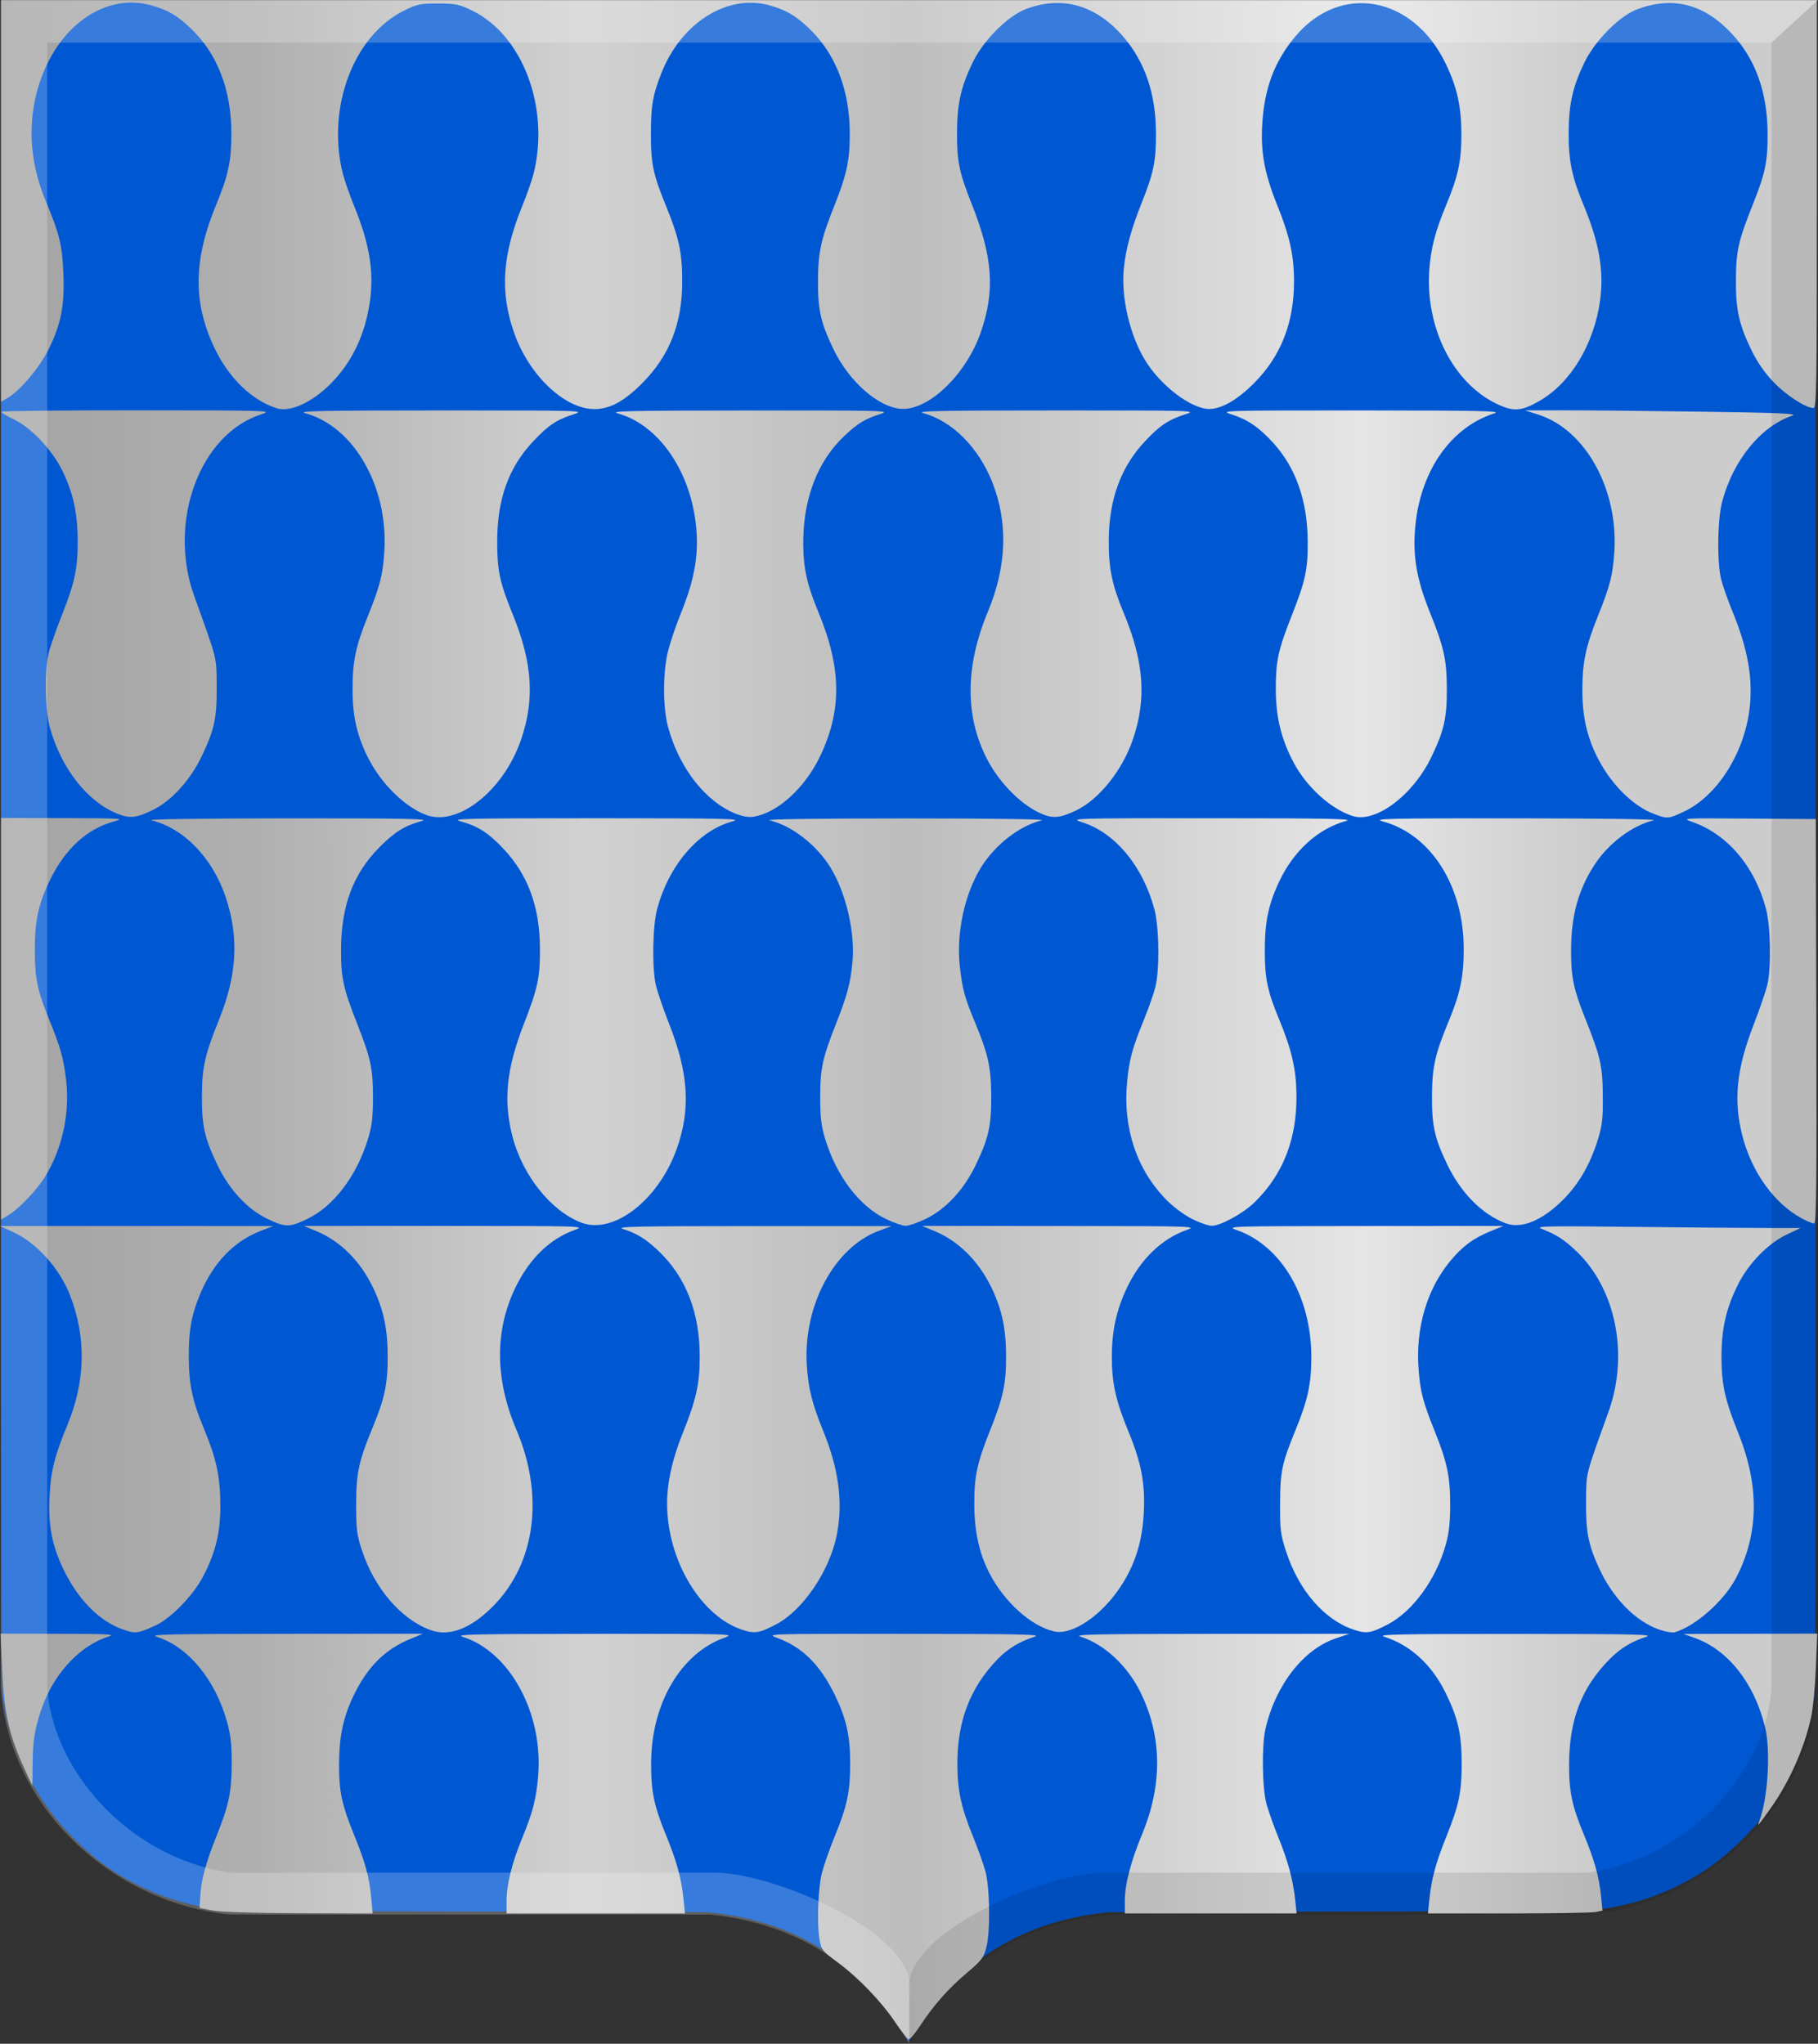 <?xml version="1.0" encoding="UTF-8" standalone="no"?>
<!-- Created with Inkscape (http://www.inkscape.org/) -->

<svg
   xmlns:dc="http://purl.org/dc/elements/1.1/"
   xmlns:cc="http://creativecommons.org/ns#"
   xmlns:rdf="http://www.w3.org/1999/02/22-rdf-syntax-ns#"
   xmlns:svg="http://www.w3.org/2000/svg"
   xmlns="http://www.w3.org/2000/svg"
   xmlns:xlink="http://www.w3.org/1999/xlink"
   xmlns:sodipodi="http://sodipodi.sourceforge.net/DTD/sodipodi-0.dtd"
   xmlns:inkscape="http://www.inkscape.org/namespaces/inkscape"
   width="838.021"
   height="942.161"
   id="svg7619"
   version="1.1"
   inkscape:version="0.48.4 r9939"
   sodipodi:docname="Vair - gegolfd vair.svg">
  <rect width="100%" height="100%" fill="#333333" stroke="none"/>
  <defs
     id="defs7621">
    <linearGradient
       id="linearGradient4070-6-1">
      <stop
         style="stop-color:#a3a3a3;stop-opacity:1;"
         offset="0"
         id="stop4072-2-3" />
      <stop
         style="stop-color:#b0b0b0;stop-opacity:1;"
         offset="0.143"
         id="stop4074-3-2" />
      <stop
         id="stop4076-8-1"
         offset="0.321"
         style="stop-color:#d1d1d1;stop-opacity:1;" />
      <stop
         style="stop-color:#bdbdbd;stop-opacity:1;"
         offset="0.5"
         id="stop4078-2-6" />
      <stop
         id="stop4080-6-3"
         offset="0.75"
         style="stop-color:#e5e5e5;stop-opacity:1;" />
      <stop
         style="stop-color:#cccccc;stop-opacity:1;"
         offset="0.875"
         id="stop4082-2-8" />
      <stop
         id="stop4084-7-3"
         offset="1"
         style="stop-color:#cccccc;stop-opacity:1;" />
    </linearGradient>
    <linearGradient
       gradientTransform="matrix(-1,0,0,1,-940.599,-1076.053)"
       gradientUnits="userSpaceOnUse"
       y2="1521.872"
       x2="-1157.101"
       y1="1521.872"
       x1="-1418.855"
       id="linearGradient15804"
       xlink:href="#linearGradient4070-6-1"
       inkscape:collect="always" />
    <linearGradient
       id="linearGradient15717"
       inkscape:collect="always">
      <stop
         id="stop15719"
         offset="0"
         style="stop-color:#ffffff;stop-opacity:1;" />
      <stop
         id="stop15721"
         offset="1"
         style="stop-color:#ffffff;stop-opacity:0;" />
    </linearGradient>
    <linearGradient
       gradientTransform="matrix(-1,0,0,1,-1092.555,-1076.053)"
       gradientUnits="userSpaceOnUse"
       y2="1605.392"
       x2="-1343.402"
       y1="1605.392"
       x1="-1384.51"
       id="linearGradient15723"
       xlink:href="#linearGradient15717"
       inkscape:collect="always" />
    <linearGradient
       id="linearGradient23124">
      <stop
         style="stop-color:#cc992d;stop-opacity:1;"
         offset="0"
         id="stop23126" />
      <stop
         style="stop-color:#e1a832;stop-opacity:1;"
         offset="0.143"
         id="stop23128" />
      <stop
         id="stop23130"
         offset="0.321"
         style="stop-color:#e5cf5c;stop-opacity:1;" />
      <stop
         style="stop-color:#e5c547;stop-opacity:1;"
         offset="0.5"
         id="stop23132" />
      <stop
         id="stop23134"
         offset="0.75"
         style="stop-color:#ffffa3;stop-opacity:1;" />
      <stop
         style="stop-color:#ffd94d;stop-opacity:1;"
         offset="0.875"
         id="stop23136" />
      <stop
         id="stop23138"
         offset="1"
         style="stop-color:#ffdb4e;stop-opacity:1;" />
    </linearGradient>
    <linearGradient
       inkscape:collect="always"
       xlink:href="#linearGradient4053-4-8-3-8"
       id="linearGradient15856"
       gradientUnits="userSpaceOnUse"
       gradientTransform="matrix(-1,0,0,1,-280.373,-1807.177)"
       x1="-649.145"
       y1="2202.972"
       x2="-483.659"
       y2="2202.972" />
    <linearGradient
       id="linearGradient4053-4-8-3-8">
      <stop
         style="stop-color:#cc992d;stop-opacity:1;"
         offset="0"
         id="stop4055-9-6-3-1" />
      <stop
         style="stop-color:#e1a832;stop-opacity:1;"
         offset="0.143"
         id="stop4057-8-0-4-3" />
      <stop
         id="stop4059-2-1-2-6"
         offset="0.321"
         style="stop-color:#e5cf5c;stop-opacity:1;" />
      <stop
         style="stop-color:#e5c547;stop-opacity:1;"
         offset="0.5"
         id="stop4061-4-2-2-7" />
      <stop
         id="stop4063-5-6-0-8"
         offset="0.75"
         style="stop-color:#ffffa3;stop-opacity:1;" />
      <stop
         style="stop-color:#ffd94d;stop-opacity:1;"
         offset="0.875"
         id="stop4065-2-0-1-9" />
      <stop
         id="stop4067-9-5-2-5"
         offset="1"
         style="stop-color:#ffdb4e;stop-opacity:1;" />
    </linearGradient>
    <linearGradient
       gradientTransform="matrix(-1,0,0,1,-1531.831,-1294.523)"
       gradientUnits="userSpaceOnUse"
       y2="1821.438"
       x2="-1792.981"
       y1="1821.438"
       x1="-1947.815"
       id="linearGradient16219"
       xlink:href="#linearGradient4053-4-8-3-8"
       inkscape:collect="always" />
    <linearGradient
       id="linearGradient16247"
       inkscape:collect="always">
      <stop
         id="stop16249"
         offset="0"
         style="stop-color:#ffffff;stop-opacity:1;" />
      <stop
         id="stop16251"
         offset="1"
         style="stop-color:#ffffff;stop-opacity:0;" />
    </linearGradient>
    <radialGradient
       gradientUnits="userSpaceOnUse"
       gradientTransform="matrix(1,0,0,1.542,-40.251,-369.42)"
       r="8.071"
       fy="763.515"
       fx="-781.429"
       cy="763.515"
       cx="-781.429"
       id="radialGradient16253"
       xlink:href="#linearGradient16247"
       inkscape:collect="always" />
    <linearGradient
       inkscape:collect="always"
       xlink:href="#linearGradient4070-6-1"
       id="linearGradient8546"
       x1="-36.166"
       y1="509.49"
       x2="800.828"
       y2="509.49"
       gradientUnits="userSpaceOnUse" />
    <linearGradient
       inkscape:collect="always"
       xlink:href="#linearGradient4070-6-1"
       id="linearGradient8592"
       x1="-103.801"
       y1="520.073"
       x2="733.872"
       y2="520.073"
       gradientUnits="userSpaceOnUse" />
  </defs>
  <sodipodi:namedview
     id="base"
     pagecolor="#ffffff"
     bordercolor="#666666"
     borderopacity="1.0"
     inkscape:pageopacity="0.0"
     inkscape:pageshadow="2"
     inkscape:zoom="0.49497475"
     inkscape:cx="629.36759"
     inkscape:cy="440.10516"
     inkscape:document-units="px"
     inkscape:current-layer="layer1"
     showgrid="false"
     fit-margin-top="0"
     fit-margin-left="0"
     fit-margin-right="0"
     fit-margin-bottom="0"
     inkscape:window-width="1600"
     inkscape:window-height="837"
     inkscape:window-x="-8"
     inkscape:window-y="-8"
     inkscape:window-maximized="1" />
  <g
     inkscape:label="Laag 1"
     inkscape:groupmode="layer"
     id="layer1"
     transform="translate(103.801,-49.982)">
    <path
       inkscape:connector-curvature="0"
       id="path15028-58-75-14"
       d="m 314.578,990.592 c 0,-1.035 -6.519,-10.964 -10.591,-16.13 -12.656,-16.058 -28.235,-27.635 -47.318,-35.162 -7.902,-3.116 -18.537,-5.802 -27.933,-7.051 -2.174,-0.289 -4.503,-0.607 -5.178,-0.706 -0.675,-0.099 -50.77,-0.261 -111.323,-0.357 l -110.096,-0.178 -3.952,-0.559 c -5.876,-0.831 -9.747,-1.538 -14.147,-2.582 -14.12,-3.351 -28.234,-9.82 -39.947,-18.308 -7.649,-5.543 -16.265,-13.843 -22.507,-21.683 -11.909,-14.956 -20.523,-34.094 -23.56,-52.345 -1.278,-7.678 -1.204,16.401 -1.21,-397.179 l 0,-387.996 418.176,0 418.175,0 0,387.996 c 0,413.579 0.067,389.501 -1.21,397.179 -3.037,18.251 -11.651,37.388 -23.559,52.345 -6.242,7.84 -14.858,16.14 -22.507,21.683 -11.727,8.498 -25.812,14.953 -39.947,18.308 -4.4,1.044 -8.271,1.751 -14.148,2.582 l -3.951,0.559 -110.096,0.178 c -60.553,0.099 -110.649,0.258 -111.323,0.357 -0.675,0.099 -3.004,0.416 -5.178,0.706 -30.799,4.097 -56.632,18.589 -75.251,42.213 -3.682,4.672 -9.899,14.035 -10.672,16.071 -0.216,0.564 -0.737,0.607 -0.737,0.061 z"
       style="fill:#0057d2;fill-opacity:1" />
    <path
       style="fill:url(#linearGradient8592);stroke:none;fill-opacity:1.0"
       d="m 308.916,982.323 c -6.378,-9.547 -17.024,-20.614 -26.749,-27.806 -6.849,-5.065 -7.398,-5.751 -8.156,-10.188 -1.335,-7.814 -0.739,-24.168 1.137,-31.257 0.947,-3.575 3.652,-11.225 6.013,-17 5.474,-13.39 6.904,-20.085 6.945,-32.5 0.043,-13.101 -1.684,-21.026 -6.971,-32 -6.767,-14.045 -15.18,-22.395 -26.766,-26.566 -5.137,-1.849 -4.753,-1.861 58.829,-1.831 53.162,0.025 63.322,0.246 60,1.299 -6.96,2.207 -12.5,5.564 -17.171,10.404 -12.688,13.149 -18.611,28.66 -18.515,48.483 0.058,12.137 1.706,19.75 7.186,33.21 2.239,5.5 4.814,12.7 5.721,16 2.084,7.579 2.332,27.838 0.431,35.237 -1.202,4.679 -2.16,5.925 -8.999,11.701 -8.505,7.184 -15.15,14.702 -21.411,24.225 -2.292,3.485 -4.657,6.337 -5.257,6.337 -0.6,0 -3.42,-3.487 -6.268,-7.75 z M -5.801,930.706 l -6,-1.149 0.317,-5.492 c 0.433,-7.498 2.56,-15.401 7.367,-27.381 5.807,-14.472 7.065,-20.416 7.111,-33.611 0.03,-8.92 -0.458,-13.285 -2.181,-19.455 C -4.615,824.173 -17.154,809.032 -31.554,804.534 c -3.629,-1.134 4.988,-1.333 59.253,-1.37 l 63.5,-0.043 -5.835,2.399 c -11.729,4.823 -19.688,12.756 -26.137,26.053 -4.816,9.929 -6.723,18.993 -6.732,32 0,12.6 1.254,18.388 7.204,33 4.936,12.122 6.736,18.807 7.617,28.293 l 0.67,7.207 -33.894,-0.109 c -20.909,-0.067 -36.192,-0.549 -39.894,-1.258 z M 129.699,926.521 c 0,-7.749 2.453,-17.71 7.184,-29.17 5.001,-12.115 6.594,-18.399 7.419,-29.277 2.175,-28.664 -13.281,-56.792 -34.927,-63.561 -3.532,-1.104 5.848,-1.31 60.824,-1.337 64.557,-0.031 64.965,-0.018 59.829,1.831 -20.034,7.212 -33.569,30.342 -33.688,57.566 -0.058,13.289 1.269,19.735 6.896,33.5 4.946,12.099 7.034,19.727 8.007,29.25 l 0.689,6.75 -41.117,0 -41.116,0 0,-5.553 z m 285,-0.288 c 0,-7.525 2.75,-18.166 7.878,-30.489 9.554,-22.955 9.336,-45.201 -0.642,-65.575 -6.029,-12.309 -16.771,-22.274 -27.704,-25.699 -3.342,-1.047 6.922,-1.267 59.968,-1.287 l 64,-0.025 -6.205,2.082 c -15.004,5.035 -27.923,21.674 -32.478,41.832 -1.779,7.872 -1.509,27.161 0.483,34.5 0.896,3.3 3.395,10.341 5.555,15.646 4.384,10.771 6.672,19.301 7.671,28.604 l 0.671,6.25 -39.598,0 -39.598,0 0,-5.84 z m 140.408,-0.91 c 0.927,-9.149 2.959,-16.633 7.776,-28.639 5.84,-14.553 7.072,-20.407 7.074,-33.611 0.002,-13.631 -1.659,-21.003 -7.346,-32.597 -6.448,-13.146 -16.297,-22.159 -28.412,-26.001 -3.32,-1.053 6.967,-1.268 60.5,-1.268 53.533,0 63.82,0.216 60.5,1.268 -6.862,2.176 -12.006,5.298 -16.948,10.287 -13.035,13.158 -18.731,27.965 -18.776,48.811 -0.03,12.422 1.392,19.061 6.924,32.396 4.703,11.335 6.909,19.228 7.769,27.795 l 0.705,7.024 -3.212,0.642 c -1.767,0.353 -19.868,0.642 -40.225,0.642 l -37.013,0 0.684,-6.75 z m 152.041,-35.75 c 3.998,-10.429 5.345,-32.535 2.648,-43.5 -4.975,-20.234 -17.08,-35.559 -32.384,-41 l -5.213,-1.853 30.837,-0.073 30.837,-0.073 -0.639,15.75 c -0.351,8.663 -1.331,18.9 -2.178,22.75 -3.161,14.372 -9.942,29.67 -18.528,41.798 -5.876,8.3 -6.427,8.934 -5.379,6.202 z M -92.112,866.323 c -7.552,-16.404 -9.806,-26.283 -10.724,-47 l -0.72,-16.25 26.878,0.067 c 23.859,0.059 26.401,0.216 22.632,1.393 -12.233,3.821 -23.922,15.913 -29.616,30.637 -3.814,9.863 -5.034,16.492 -5.088,27.652 -0.03,5.637 -0.094,10.25 -0.152,10.25 -0.055,1.8e-4 -1.501,-3.037 -3.21,-6.75 z m 45.142,-65.109 c -11.028,-3.795 -20.995,-13.906 -27.771,-28.176 -5.184,-10.917 -6.883,-20.073 -6.211,-33.465 0.57,-11.357 2.422,-18.751 8.141,-32.5 8.443,-20.3 8.877,-40.488 1.289,-60 -4.799,-12.341 -15.322,-24.06 -26.074,-29.036 l -6.205,-2.872 63,0.006 63,0.006 -5.5,2.094 c -12.613,4.802 -22.227,14.777 -28.264,29.325 -3.944,9.504 -5.191,16.196 -5.214,27.977 -0.03,13.393 1.521,20.894 7.045,34.155 5.641,13.541 7.49,22.201 7.512,35.176 0.03,12.528 -2.201,21.759 -7.86,32.654 -4.677,9.003 -15.086,19.671 -22.38,22.935 -7.93,3.548 -8.875,3.66 -14.508,1.722 z m 141.675,0.238 c -13.561,-4.885 -25.9,-19.229 -31.704,-36.857 -2.306,-7.005 -2.641,-9.668 -2.644,-21.021 -0.003,-14.411 1.211,-20.069 7.648,-35.604 5.47,-13.202 6.908,-19.957 6.9,-32.395 0,-12.918 -1.86,-21.732 -6.696,-31.896 -5.886,-12.369 -15.199,-21.643 -26.335,-26.223 l -5.674,-2.334 65,0.012 c 64.582,0.012 64.967,0.025 59.829,1.874 -11.353,4.087 -20.74,13.186 -27.13,26.297 -9.73,19.963 -9.617,42.406 0.33,65.769 12.894,30.285 8.865,61.397 -10.507,81.117 -10.356,10.543 -20.298,14.401 -29.016,11.261 z M 238.03,801.198 c -19.088,-6.51 -34.33,-32.316 -34.33,-58.125 0,-9.698 2.387,-20.439 7.205,-32.419 6.169,-15.34 7.791,-22.525 7.841,-34.731 0.085,-20.819 -6.314,-37.282 -19.232,-49.474 -5.763,-5.44 -9.827,-7.925 -16.314,-9.976 -3.315,-1.049 6.952,-1.265 60,-1.266 l 64,-6.4e-4 -5.822,2.153 c -20.603,7.62 -35.041,34.558 -33.26,62.052 0.695,10.729 2.41,17.622 7.455,29.974 7.372,18.048 9.374,33.646 6.251,48.688 -3.409,16.417 -15.662,34.336 -27.842,40.717 -7.897,4.137 -9.966,4.449 -15.951,2.408 z m 144.17,0.875 c -10.647,-2.327 -23.28,-13.738 -30.091,-27.18 -4.652,-9.18 -6.823,-19.334 -6.803,-31.82 0.03,-12.911 1.256,-18.593 7.394,-34 5.892,-14.788 7.246,-21.037 7.262,-33.5 0,-12.966 -1.863,-21.895 -6.729,-31.972 -5.962,-12.348 -15.279,-21.589 -26.359,-26.147 l -5.673,-2.334 63.5,0.049 c 63.065,0.049 63.464,0.062 58.287,1.903 -11.328,4.028 -21.071,13.473 -27.248,26.416 -4.918,10.304 -7.039,19.973 -7.039,32.085 0,11.91 1.862,20.301 7.572,34.12 5.996,14.511 7.802,23.894 7.177,37.285 -0.625,13.38 -3.916,24.03 -10.577,34.234 -8.804,13.486 -22.328,22.685 -30.672,20.861 z m 137.8,-0.885 c -13.458,-4.59 -25.102,-18.077 -30.914,-35.809 -2.62,-7.994 -2.882,-10.05 -2.837,-22.306 0.052,-14.723 0.848,-18.479 7.194,-34 5.631,-13.771 7.222,-21.152 7.222,-33.5 0,-27.761 -13.735,-51.217 -34.253,-58.496 -5.173,-1.835 -4.718,-1.85 58.787,-1.899 l 64,-0.049 -5.961,2.446 c -8.06,3.308 -13.124,7.102 -18.832,14.112 -10.501,12.896 -15.611,30.312 -14.342,48.886 0.726,10.636 1.973,15.484 7.549,29.369 5.663,14.1 7.054,20.717 7.071,33.651 0,8.106 -0.532,12.994 -2.054,18.484 -4.401,15.883 -15.148,30.687 -26.65,36.713 -7.903,4.14 -9.965,4.449 -15.982,2.398 z m 141.124,0.058 c -10.991,-3.783 -21.52,-14.528 -27.873,-28.444 -4.943,-10.827 -6.064,-16.626 -5.941,-30.728 0.119,-13.539 -0.466,-11.208 10.359,-41.302 9.437,-26.237 3.395,-56.602 -14.699,-73.86 -5.768,-5.501 -9.206,-7.725 -16.175,-10.462 -3.148,-1.236 2.049,-1.347 41.82,-0.894 24.978,0.285 52.653,0.518 61.5,0.518 l 16.086,8e-4 -6.345,3.002 c -8.624,4.08 -17.581,13.246 -22.471,22.997 -5.509,10.983 -7.65,20.36 -7.65,33.5 0,12.636 1.551,19.639 7.783,35.135 9.831,24.45 9.444,46.671 -1.165,66.865 -5.5,10.469 -18.817,22.227 -28.152,24.856 -1.1,0.31 -4.285,-0.223 -7.077,-1.184 z M 19.806,612.047 c -9.479,-4.484 -17.877,-13.498 -23.474,-25.196 -5.872,-12.272 -7.136,-17.961 -7.06,-31.778 0.073,-13.122 1.339,-18.762 7.829,-34.857 8.415,-20.87 9.355,-38.101 3.095,-56.75 -6.054,-18.036 -19.416,-31.814 -34.242,-35.308 -2.303,-0.543 21.949,-0.897 62.746,-0.918 54.592,-0.028 65.694,0.189 62,1.206 -8.034,2.212 -12.374,4.892 -19.544,12.072 -12.083,12.1 -17.649,26.853 -17.753,47.054 -0.067,13.04 1.009,18.054 7.296,34 6.423,16.289 7.453,21.073 7.429,34.5 0,9.107 -0.499,13.061 -2.317,19 -5.256,17.17 -15.929,31.16 -28.202,36.966 -7.981,3.776 -9.838,3.776 -17.804,0.009 z m 144.503,1.609 c -14.047,-5.213 -27.414,-21.969 -31.975,-40.083 -4.173,-16.573 -2.707,-30.788 5.304,-51.435 6.516,-16.794 7.521,-21.523 7.45,-35.065 -0.101,-18.963 -5.447,-33.644 -16.597,-45.563 -7.009,-7.492 -12.023,-10.74 -19.816,-12.834 -4.966,-1.335 0.852,-1.471 62.524,-1.471 60.786,0 67.436,0.152 62.684,1.43 -15.666,4.216 -29.347,20.124 -34.776,40.438 -2.1,7.859 -2.421,26.908 -0.59,35 0.685,3.025 3.476,11.177 6.202,18.116 8.842,22.507 9.881,38.863 3.613,56.887 -8.287,23.829 -29.049,40.137 -44.024,34.58 z m 140.497,-1.609 c -12.375,-5.854 -22.923,-19.676 -28.219,-36.974 -1.818,-5.939 -2.3,-9.893 -2.317,-19 -0.03,-13.427 1.006,-18.211 7.429,-34.5 5.141,-13.038 6.58,-18.525 7.476,-28.5 1.206,-13.43 -3.101,-31.73 -10.16,-43.167 -6.494,-10.521 -17.885,-19.349 -28.062,-21.747 -2.299,-0.542 22.025,-0.885 62.746,-0.885 40.722,0 65.045,0.343 62.746,0.885 -10.177,2.398 -21.568,11.226 -28.062,21.747 -7.647,12.389 -11.47,30.436 -9.717,45.866 1.181,10.396 2.153,13.955 6.978,25.546 6.031,14.491 7.411,20.715 7.483,33.755 0.076,13.817 -1.187,19.506 -7.06,31.778 -5.597,11.698 -13.995,20.711 -23.474,25.196 -3.516,1.663 -7.518,3.024 -8.893,3.024 -1.375,0 -5.377,-1.361 -8.893,-3.024 z m 140.889,-0.134 c -3.685,-1.841 -8.655,-5.543 -11.91,-8.87 -13.686,-13.99 -20.067,-33.197 -18.038,-54.303 1.007,-10.481 2.317,-15.322 7.771,-28.723 2.139,-5.256 4.505,-12.006 5.26,-15 1.995,-7.924 1.741,-27.843 -0.459,-35.944 -5.413,-19.936 -18.066,-35.167 -33.24,-40.014 -5.878,-1.878 -5.862,-1.878 60.12,-1.864 53.884,0.012 65.174,0.239 61.5,1.239 -12.839,3.495 -24.163,13.736 -30.816,27.867 -5.037,10.698 -6.689,18.701 -6.662,32.273 0.03,12.671 1.216,18.303 6.656,31.474 5.757,13.941 7.785,22.734 7.939,34.432 0.271,20.435 -6.095,36.846 -19.297,49.752 -5.275,5.157 -15.668,10.842 -19.82,10.842 -1.474,0 -5.526,-1.422 -9.005,-3.16 z m 144.505,1.981 c -10.74,-4.015 -20.64,-14.02 -26.97,-27.253 -5.768,-12.058 -7.034,-17.804 -6.958,-31.568 0.073,-13.056 1.451,-19.261 7.515,-33.832 5.518,-13.257 7.105,-20.761 7.13,-33.704 0.055,-28.999 -15.097,-52.904 -37.322,-58.881 -4.858,-1.306 1.284,-1.447 61.605,-1.416 41.091,0.021 65.548,0.377 63.246,0.919 -9.889,2.331 -21.017,10.758 -27.43,20.774 -7.309,11.414 -10.536,23.166 -10.614,38.64 -0.064,12.73 1.058,18.21 6.551,32 7.042,17.682 7.964,21.728 8.082,35.5 0.091,10.441 -0.274,13.736 -2.205,20 -3.589,11.635 -8.811,20.703 -16.124,28 -9.701,9.678 -19.195,13.554 -26.505,10.821 z m 137,-2.001 c -12.899,-6.744 -23.528,-21.385 -27.861,-38.378 -4.186,-16.418 -2.71,-30.735 5.3,-51.378 2.682,-6.911 5.469,-15.04 6.195,-18.065 1.865,-7.77 1.559,-26.948 -0.559,-35 -5.171,-19.665 -17.785,-34.555 -34.063,-40.209 -4.945,-1.718 -4.592,-1.738 25.987,-1.516 l 31,0.225 0.256,93.25 c 0.204,74.292 0,93.241 -1,93.206 -0.69,-0.025 -3.055,-0.985 -5.255,-2.135 z m -830.5,-92.264 0,-92.557 28.75,0.066 c 27.187,0.062 28.453,0.146 23.274,1.537 -12.306,3.307 -22.461,12.588 -29.431,26.897 -5.455,11.199 -7.107,18.937 -7.046,33 0.055,12.637 1.211,18.12 6.634,31.444 5.274,12.96 6.683,18.035 7.837,28.217 1.709,15.082 -1.789,31.114 -9.588,43.953 -3.898,6.416 -12.29,15.212 -17.358,18.192 l -3.072,1.807 0,-92.557 z m 53.722,-94.479 c -14.036,-5.598 -26.119,-21.078 -31.328,-40.135 -2.164,-7.916 -2.418,-26.032 -0.475,-33.942 0.742,-3.025 3.488,-10.9 6.101,-17.5 6.022,-15.212 7.339,-21.449 7.284,-34.5 -0.052,-12.529 -2.034,-21.65 -6.899,-31.765 -4.664,-9.697 -14.511,-20.205 -22.46,-23.968 -3.215,-1.522 -5.867,-3.104 -5.895,-3.517 -0.03,-0.413 28.187,-0.726 62.7,-0.696 61.443,0.053 62.635,0.09 57.25,1.821 -28.413,9.13 -43.324,49.466 -30.976,83.798 10.837,30.132 10.249,27.787 10.367,41.327 0.131,14.867 -1.01,20.21 -6.967,32.662 -5.223,10.918 -13.963,20.503 -22.478,24.652 -7.52,3.664 -10.614,4 -16.225,1.763 z m 142.041,0.462 c -9.451,-3.606 -20.071,-13.888 -26.002,-25.176 -5.583,-10.624 -7.763,-19.868 -7.745,-32.843 0.03,-12.934 1.408,-19.551 7.071,-33.651 5.577,-13.885 6.823,-18.732 7.55,-29.369 2.044,-29.923 -13.957,-58.045 -36.478,-64.111 -3.862,-1.04 6.788,-1.257 62.342,-1.268 66.081,-0.012 66.922,0.012 61.336,1.798 -7.841,2.508 -11.689,5.099 -18.704,12.599 -11.233,12.008 -16.443,26.576 -16.443,45.982 0,13.541 1.118,18.79 7.165,33.646 9.154,22.489 10.229,39.31 3.71,58.056 -8.145,23.42 -29.185,39.914 -43.802,34.337 z m 142.959,-0.467 c -14.039,-5.583 -26.206,-21.183 -31.299,-40.13 -2.426,-9.025 -2.414,-25.25 0.03,-34.942 1.039,-4.125 3.628,-11.775 5.755,-17 6.757,-16.6 8.691,-28.507 6.914,-42.578 -3.114,-24.668 -17.675,-44.928 -35.895,-49.943 -4.007,-1.103 5.224,-1.306 60.776,-1.336 63.938,-0.035 65.368,0.006 59.996,1.726 -6.855,2.194 -10.187,4.245 -16.338,10.056 -12.402,11.717 -18.986,28.994 -18.891,49.574 0.052,11.378 1.721,18.949 6.94,31.5 10.762,25.88 10.969,45.523 0.702,66.778 -7.007,14.507 -19.477,25.814 -30.465,27.626 -2.223,0.367 -5.139,-0.106 -8.223,-1.332 z m 142.041,0.452 c -9.468,-3.573 -20.066,-13.864 -26.099,-25.344 -10.419,-19.827 -10.355,-42.958 0.189,-68.226 8.756,-20.985 9.422,-41.253 1.97,-59.953 -6.342,-15.916 -18.516,-28.069 -31.665,-31.611 -3.865,-1.041 6.491,-1.257 60.842,-1.268 64.634,-0.012 65.425,0.009 59.837,1.798 -7.841,2.508 -11.689,5.099 -18.704,12.599 -10.917,11.671 -16.373,26.513 -16.535,44.982 -0.116,13.3 1.399,20.775 6.896,34 9.426,22.681 10.619,39.877 4.072,58.702 -4.856,13.964 -15.426,27.148 -25.827,32.215 -6.831,3.328 -10.406,3.831 -14.975,2.107 z m 142.238,0.572 c -10.037,-3.189 -21.305,-13.439 -27.285,-24.819 -5.708,-10.861 -8.116,-20.866 -8.133,-33.778 0,-12.931 1.065,-17.887 7.418,-34 6.287,-15.946 7.363,-20.96 7.296,-34 -0.097,-18.849 -5.566,-34.277 -16.238,-45.803 -6.502,-7.023 -11.522,-10.4 -19.059,-12.822 -5.376,-1.728 -4.024,-1.767 60,-1.754 54.355,0.012 64.819,0.229 61.5,1.281 -19.94,6.323 -33.909,25.988 -36.535,51.432 -1.423,13.79 0.395,24.838 6.633,40.308 6.489,16.095 7.756,21.735 7.829,34.857 0.076,13.817 -1.187,19.506 -7.06,31.778 -8.478,17.719 -25.749,30.692 -36.367,27.318 z m 138.5,-1.128 c -8.408,-3.242 -17.433,-11.676 -23.508,-21.968 -6.463,-10.949 -9.212,-21.748 -9.105,-35.768 0.094,-12.32 1.656,-19.56 7.193,-33.347 5.588,-13.914 6.831,-18.754 7.546,-29.385 1.951,-29.011 -13.278,-56.555 -35.096,-63.475 l -6.03,-1.913 16.586,-0.056 c 9.122,-0.031 37.605,0.243 63.294,0.608 37.929,0.539 46.06,0.887 43.258,1.85 -14.51,4.988 -27.082,20.381 -32.251,39.486 -2.212,8.177 -2.491,28.087 -0.504,36 0.76,3.025 3.066,9.582 5.126,14.57 7.222,17.494 9.672,31.516 7.93,45.39 -2.567,20.445 -15.008,39.9 -30.072,47.026 -7.403,3.502 -7.764,3.527 -14.367,0.981 z M 23.699,238.175 c -11.321,-3.621 -21.854,-13.751 -28.41,-27.323 -10.269,-21.259 -10.06,-40.922 0.71,-66.883 5.433,-13.095 6.854,-19.812 6.854,-32.396 0,-20.206 -6.445,-36.855 -18.812,-48.597 -6.139,-5.829 -10.329,-8.289 -17.784,-10.441 -23.544,-6.796 -47.545,12.66 -53.967,43.748 -3.176,15.374 -1.476,30.841 5.132,46.712 6.215,14.925 7.393,19.752 7.983,32.696 0.679,14.905 -1.054,23.848 -6.878,35.484 -4.175,8.341 -13.102,18.925 -18.73,22.206 l -3.099,1.807 0,-92.557 0,-92.557 418.5,0 418.5,0 0,94 c 0,83.795 -0.168,94 -1.533,94 -3.524,0 -12.385,-5.706 -18.214,-11.729 -4.215,-4.355 -7.548,-9.11 -10.245,-14.613 -5.925,-12.091 -7.455,-19.017 -7.326,-33.158 0.122,-13.226 1.121,-17.565 8.065,-35 5.493,-13.791 6.614,-19.271 6.549,-32 -0.098,-19.109 -5.592,-34.398 -16.581,-46.146 -12.747,-13.626 -27.017,-17.304 -43.444,-11.196 -8.294,3.084 -19.667,14.591 -24.551,24.842 -5.263,11.044 -7.012,18.778 -7.123,31.5 -0.116,13.3 1.399,20.775 6.896,34 7.177,17.269 9.458,30.451 7.591,43.867 -2.83,20.332 -13.612,38.183 -28.039,46.423 -8.217,4.693 -11.839,4.965 -19.304,1.452 -20.273,-9.542 -33.212,-34.987 -31.397,-61.742 0.684,-10.079 2.744,-17.985 7.949,-30.5 5.327,-12.81 6.849,-19.903 6.845,-31.916 -0.003,-12.989 -1.958,-21.885 -7.199,-32.78 -15.108,-31.402 -48.633,-37.435 -69.421,-12.492 -9.646,11.574 -14.213,23.812 -15.199,40.728 -0.731,12.542 1.159,22.653 6.881,36.824 5.824,14.422 7.782,23.276 7.792,35.225 0,19.123 -6.027,34.506 -18.451,46.978 -7.6,7.629 -14.937,11.867 -20.566,11.879 -8.405,0.018 -22.687,-10.881 -29.796,-22.738 -6.99,-11.66 -10.964,-28.912 -9.658,-41.921 0.912,-9.082 3.383,-18.19 8.215,-30.287 5.602,-14.023 6.68,-19.323 6.615,-32.5 -0.088,-17.842 -5.035,-32.441 -14.911,-44 -12.581,-14.726 -28.206,-19.228 -44.94,-12.948 -8.543,3.206 -19.839,14.578 -24.781,24.948 -5.346,11.22 -7.005,18.726 -7.07,32 -0.064,13.164 1.01,18.457 6.604,32.5 9.967,25.025 11.058,40.302 4.274,59.811 -6.586,18.936 -23.477,35.388 -36.027,35.09 -10.591,-0.252 -24.568,-12.367 -31.867,-27.622 -5.872,-12.272 -7.136,-17.961 -7.06,-31.778 0.07,-12.906 1.343,-18.73 7.427,-34 5.848,-14.678 7.208,-21.002 7.208,-33.5 0,-20.07 -6.526,-36.88 -18.866,-48.597 -6.139,-5.829 -10.329,-8.289 -17.784,-10.441 -19.6,-5.658 -41.162,7.852 -50.333,31.538 -3.857,9.962 -4.618,14.358 -4.672,27 -0.061,14.389 0.893,18.994 7.082,34.176 5.865,14.384 7.332,21.24 7.349,34.344 0.03,19.396 -5.863,34.418 -18.444,47.048 -8.331,8.363 -14.924,11.932 -22.041,11.932 -13.757,0 -30.252,-15.709 -37.065,-35.298 -6.519,-18.745 -5.444,-35.567 3.71,-58.056 2.16,-5.306 4.548,-12.121 5.307,-15.146 7.623,-30.364 -5.016,-63.91 -28.349,-75.245 -5.921,-2.877 -7.536,-3.211 -15.625,-3.231 -8.204,-0.022 -9.627,0.275 -15.703,3.267 -23.32,11.48 -35.848,44.86 -28.228,75.21 0.76,3.025 3.148,9.841 5.307,15.146 6.914,16.985 9.078,29.928 7.228,43.221 -2.205,15.842 -8.291,28.606 -18.48,38.755 -8.497,8.464 -18.503,12.93 -24.603,10.979 z"
       id="path7495"
       inkscape:connector-curvature="0" />
    <path
       sodipodi:nodetypes="cccccccccccc"
       inkscape:connector-curvature="0"
       id="path15042-78-3-9-33"
       d="m -103.412,49.987 21.365,19.649 0,757.216 c 1.539,37.749 36.617,79.483 84.444,86.428 l 223.474,0 c 26.783,0 89.765,26.924 89.765,52.414 l -0.286,26.449 c -24.411,-41.784 -58.865,-56.064 -91.711,-59.559 l -0.03,0 -221.225,0 C -50.844,927.543 -100.463,883.667 -103.426,826.852 z"
       style="opacity:0.218;fill:#ffffff;fill-opacity:1;stroke:none" />
    <path
       sodipodi:nodetypes="cccccccccccc"
       inkscape:connector-curvature="0"
       id="path15042-7-9-4-0-84"
       d="m 734.194,49.982 -21.365,19.649 0,757.217 c -1.54,37.748 -36.617,79.483 -84.445,86.427 l -223.474,0 c -26.783,0 -89.765,26.924 -89.765,52.414 l 0.286,26.449 c 24.411,-41.784 58.865,-56.064 91.712,-59.56 l 0.03,0 221.225,0 c 53.228,-5.04 102.847,-48.917 105.81,-105.731 z"
       style="opacity:0.317;fill:#000000;fill-opacity:0.316;stroke:none" />
    <path
       inkscape:connector-curvature="0"
       id="path15070-7-3-8-8"
       d="m 734.22,49.987 -21.39,19.649 -794.877,0 -21.365,-19.649 z"
       style="opacity:0.52;fill:#ffffff;fill-opacity:0.415;stroke:none" />
  </g>
</svg>
